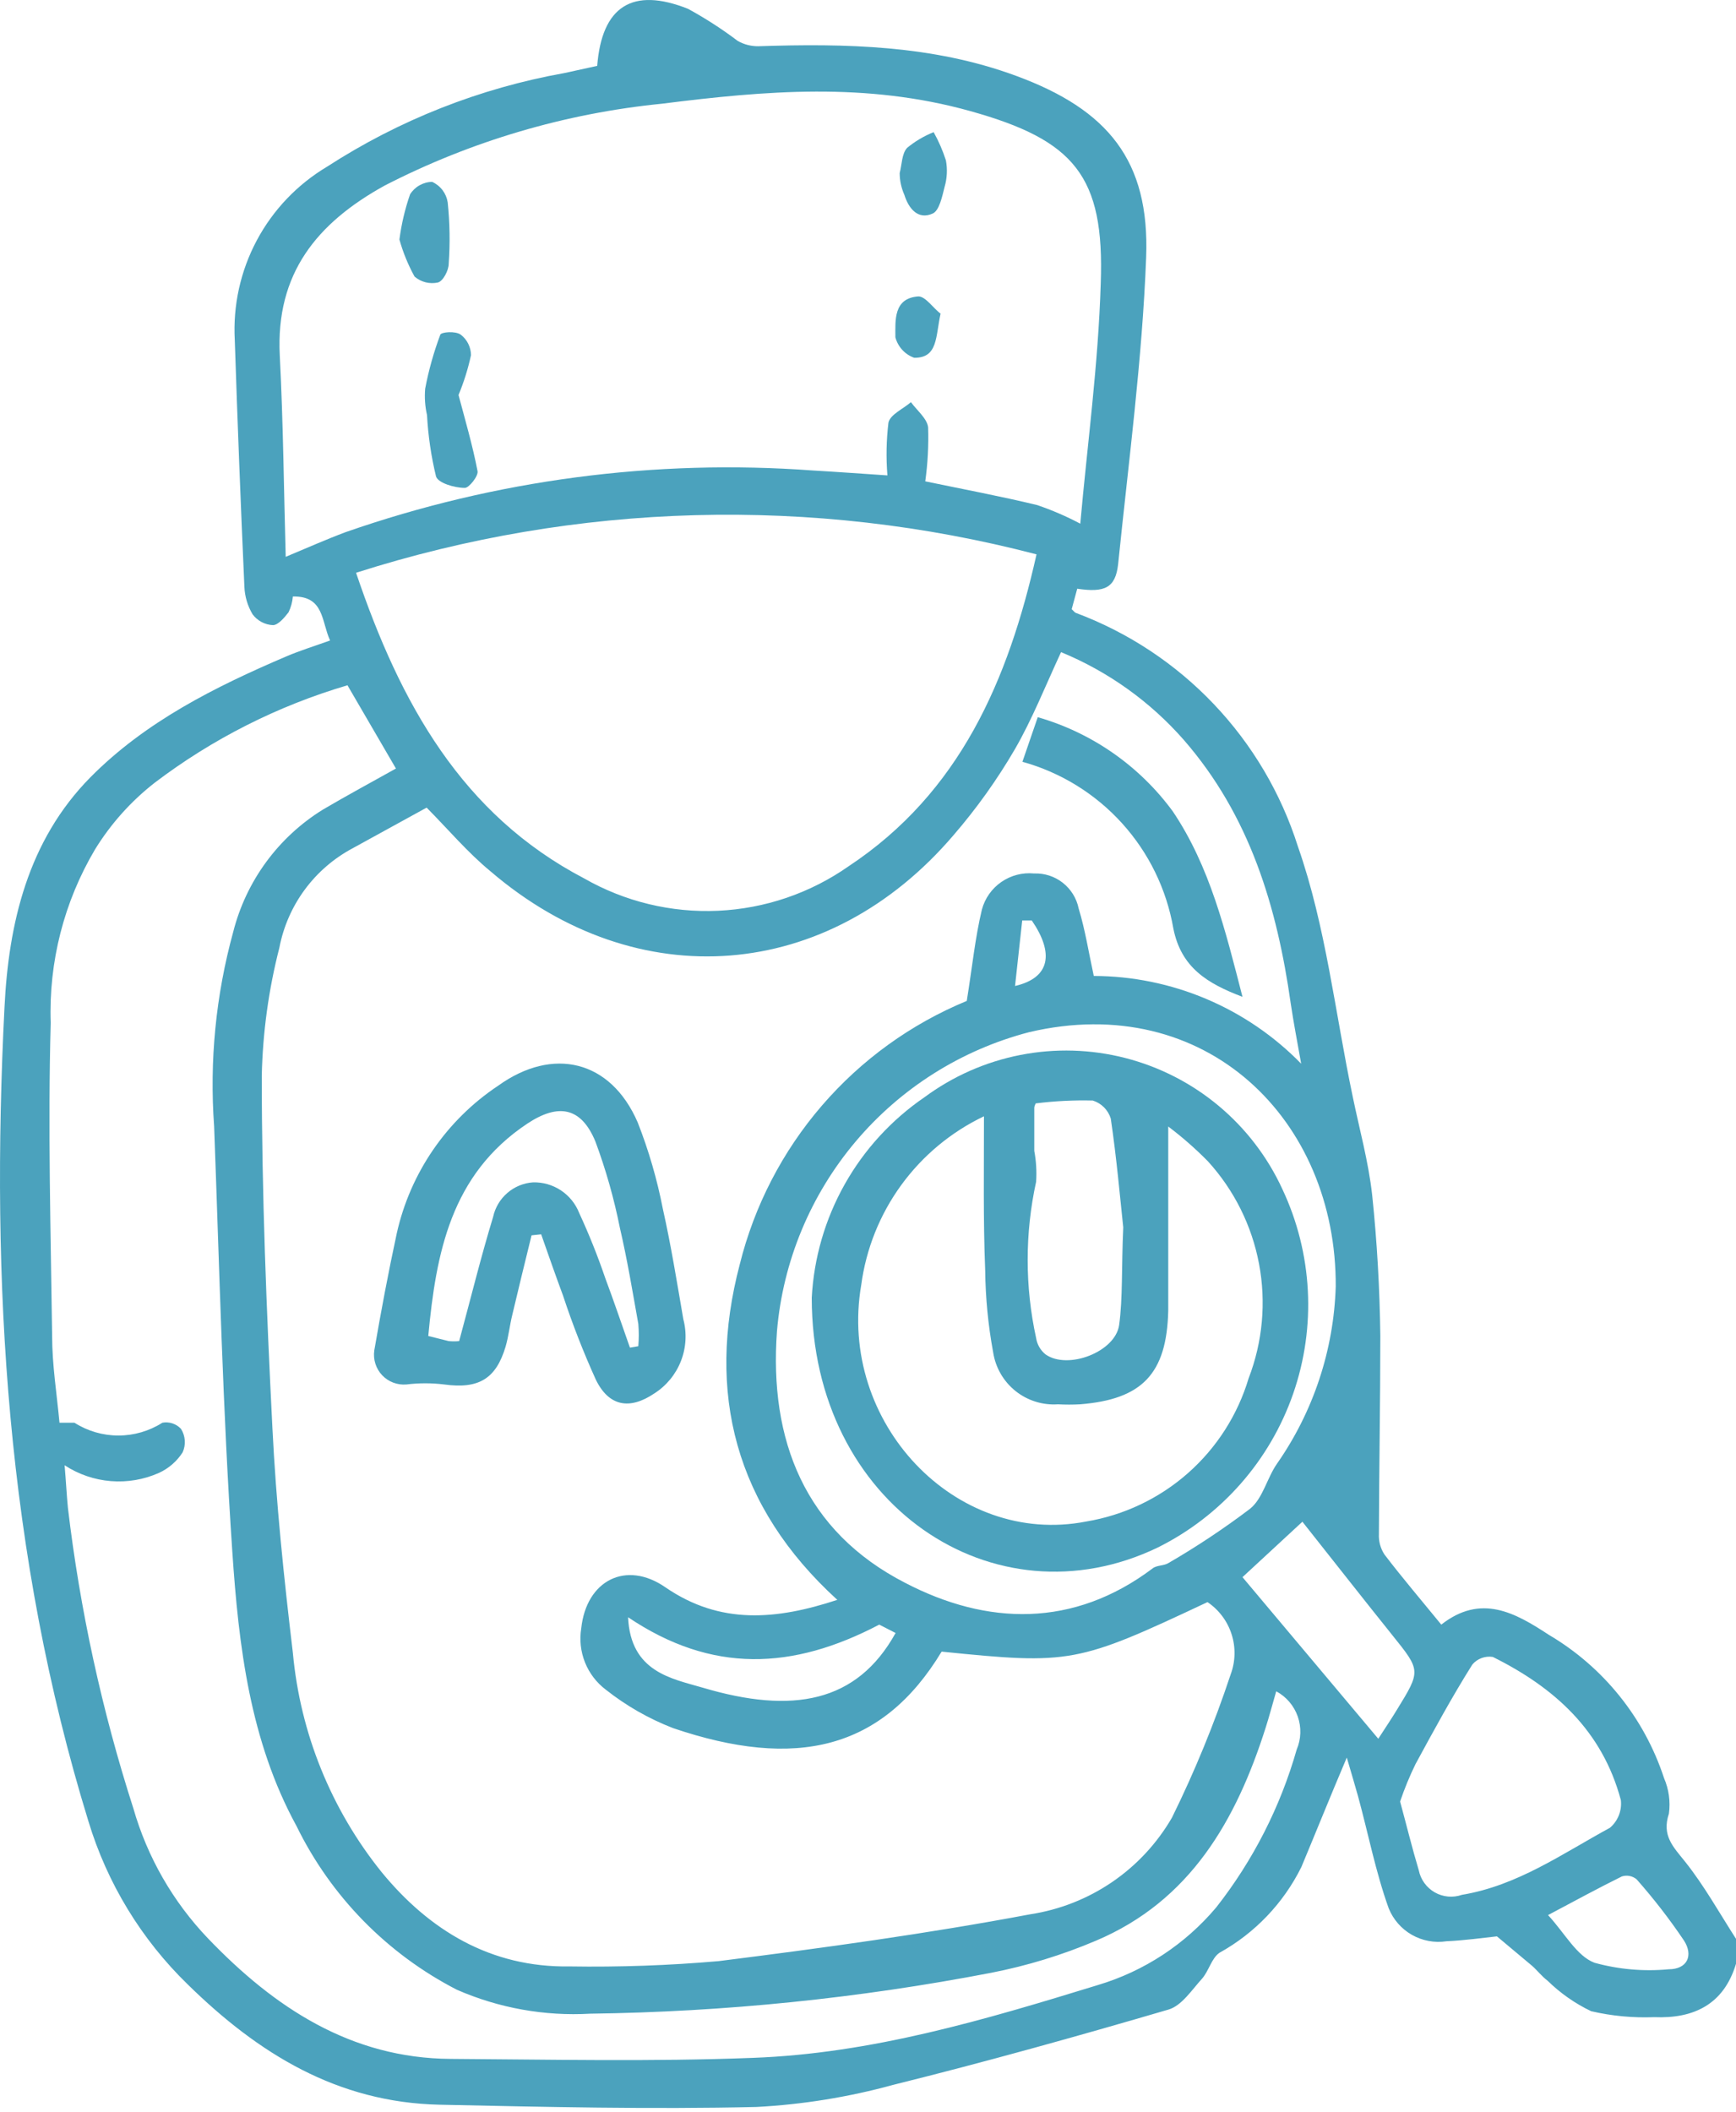<?xml version="1.0" encoding="UTF-8"?> <svg xmlns="http://www.w3.org/2000/svg" width="134" height="163" viewBox="0 0 134 163" fill="none"> <path d="M134 151.558C133.053 154.715 130.716 155.804 127.685 155.678C126.051 155.743 124.416 155.589 122.823 155.22C121.58 154.627 120.443 153.832 119.46 152.868C119.018 152.537 118.671 152.079 118.26 151.716L115.545 149.442C114.487 149.553 113.066 149.758 111.645 149.821C110.726 149.96 109.786 149.784 108.978 149.323C108.17 148.862 107.542 148.142 107.193 147.279C106.183 144.469 105.615 141.517 104.825 138.628C104.588 137.776 104.336 136.939 103.957 135.644C102.615 138.802 101.542 141.486 100.452 144.09C99.067 146.885 96.865 149.192 94.137 150.705C93.522 151.116 93.316 152.095 92.796 152.694C91.99 153.579 91.217 154.794 90.191 155.094C83.134 157.162 76.061 159.136 68.941 160.904C65.497 161.849 61.962 162.421 58.395 162.609C50.249 162.798 42.087 162.609 33.925 162.435C26.032 162.261 19.938 158.488 14.507 153.168C10.912 149.681 8.265 145.334 6.818 140.538C0.504 120.015 -0.728 98.986 0.346 77.753C0.661 71.28 2.145 64.886 6.976 59.992C11.239 55.682 16.622 52.998 22.132 50.646C23.174 50.204 24.247 49.873 25.479 49.431C24.8 47.962 25.037 45.989 22.606 46.036C22.57 46.458 22.458 46.87 22.274 47.252C21.958 47.662 21.485 48.231 21.074 48.246C20.766 48.233 20.464 48.151 20.191 48.006C19.918 47.861 19.68 47.657 19.496 47.41C19.111 46.763 18.894 46.03 18.864 45.278C18.58 38.964 18.333 32.617 18.122 26.239C17.976 23.573 18.562 20.917 19.817 18.56C21.072 16.203 22.948 14.235 25.242 12.867C30.809 9.261 37.041 6.803 43.571 5.637L46.097 5.084C46.46 0.49 48.812 -1.025 53.106 0.68C54.445 1.41 55.727 2.238 56.943 3.158C57.424 3.431 57.968 3.573 58.522 3.569C65.278 3.348 71.988 3.474 78.445 5.858C85.518 8.463 88.754 12.394 88.47 19.861C88.17 27.755 87.112 35.648 86.307 43.542C86.102 45.373 85.281 45.752 83.15 45.436L82.723 47.015C82.865 47.141 82.944 47.268 83.039 47.299C87.077 48.807 90.719 51.214 93.689 54.338C96.66 57.461 98.881 61.219 100.184 65.328C102.347 71.501 103.057 78.179 104.415 84.636C104.936 87.162 105.63 89.656 105.915 92.214C106.293 95.813 106.499 99.46 106.546 103.091C106.546 108.19 106.451 113.29 106.436 118.389C106.408 118.947 106.557 119.499 106.862 119.968C108.235 121.767 109.704 123.488 111.251 125.383C114.313 122.983 116.934 124.451 119.555 126.172C123.762 128.653 126.922 132.582 128.443 137.223C128.817 138.087 128.948 139.037 128.822 139.97C128.253 141.675 129.153 142.527 130.085 143.696C131.553 145.543 132.721 147.643 134 149.632V151.558ZM32.962 62.313L27.215 65.47C25.761 66.246 24.498 67.338 23.52 68.666C22.542 69.994 21.874 71.523 21.564 73.143C20.735 76.369 20.28 79.68 20.206 83.01C20.206 92.072 20.569 101.133 21.027 110.195C21.311 115.973 21.911 121.736 22.606 127.561C23.173 133.754 25.557 139.642 29.457 144.485C33.136 148.969 37.872 151.858 43.966 151.763C47.806 151.824 51.648 151.687 55.475 151.353C63.51 150.342 71.562 149.237 79.534 147.737C81.796 147.39 83.952 146.541 85.842 145.252C87.733 143.962 89.311 142.265 90.459 140.286C92.222 136.711 93.735 133.018 94.99 129.235C95.364 128.238 95.391 127.145 95.067 126.131C94.744 125.117 94.088 124.242 93.206 123.646C83.15 128.382 82.613 128.477 72.683 127.467C68.088 135.076 61.395 136.576 51.954 133.371C50.084 132.647 48.333 131.647 46.76 130.403C46.043 129.86 45.488 129.133 45.154 128.298C44.821 127.464 44.721 126.554 44.866 125.667C45.26 121.973 48.323 120.394 51.37 122.509C55.601 125.414 59.926 125.019 64.631 123.472C56.737 116.273 54.496 107.48 57.101 97.581C58.226 93.057 60.397 88.859 63.441 85.328C66.485 81.796 70.315 79.028 74.624 77.248C75.051 74.595 75.272 72.353 75.793 70.191C76.027 69.326 76.56 68.573 77.297 68.065C78.034 67.556 78.927 67.325 79.818 67.412C80.619 67.381 81.405 67.635 82.035 68.13C82.665 68.624 83.1 69.327 83.26 70.112C83.765 71.769 84.034 73.506 84.428 75.321C87.413 75.329 90.366 75.933 93.114 77.096C95.863 78.258 98.352 79.958 100.436 82.094C100.136 80.405 99.852 78.937 99.631 77.453C98.574 69.985 96.474 62.96 91.375 57.103C88.781 54.146 85.539 51.828 81.902 50.33C80.671 52.983 79.676 55.508 78.334 57.829C76.963 60.181 75.378 62.4 73.598 64.46C63.937 75.779 49.207 76.963 37.872 67.254C36.088 65.786 34.62 64.034 32.931 62.329L32.962 62.313ZM71.42 37.148C74.293 37.748 77.182 38.285 80.055 38.979C81.202 39.369 82.316 39.849 83.386 40.416C83.923 34.37 84.776 28.134 84.965 21.866C85.265 13.578 82.928 10.815 74.893 8.573C66.857 6.331 59.106 6.995 51.086 8.005C43.622 8.749 36.365 10.892 29.694 14.32C24.437 17.225 21.279 21.124 21.595 27.423C21.864 32.649 21.911 37.89 22.053 42.974C23.758 42.263 25.21 41.616 26.695 41.063C38.262 37.029 50.535 35.412 62.752 36.311C64.678 36.422 66.605 36.564 68.499 36.69C68.389 35.333 68.415 33.969 68.578 32.617C68.72 31.986 69.715 31.559 70.314 31.038C70.788 31.686 71.562 32.301 71.641 32.98C71.686 34.373 71.612 35.768 71.42 37.148ZM4.987 113.084C5.098 114.379 5.145 115.374 5.24 116.352C6.171 124.233 7.863 132.005 10.292 139.559C11.371 143.324 13.348 146.769 16.054 149.6C21.185 154.952 27.105 158.851 34.778 158.899C42.45 158.946 50.328 159.12 58.095 158.82C67.268 158.488 76.014 155.883 84.744 153.2C88.311 152.136 91.489 150.05 93.885 147.2C96.723 143.584 98.83 139.45 100.089 135.029C100.435 134.217 100.464 133.305 100.172 132.473C99.88 131.64 99.287 130.947 98.51 130.529C98.21 131.555 97.974 132.471 97.689 133.355C95.416 140.491 91.88 146.695 84.602 149.774C82.001 150.88 79.292 151.71 76.519 152.252C66.313 154.218 55.953 155.275 45.56 155.41C42.032 155.612 38.505 154.979 35.267 153.563C29.888 150.796 25.547 146.366 22.89 140.933C19.29 134.35 18.422 127.04 17.933 119.762C17.191 108.838 16.938 97.865 16.528 86.925C16.161 81.884 16.658 76.817 17.996 71.943C18.99 68.002 21.482 64.604 24.942 62.471C26.773 61.397 28.636 60.387 30.562 59.313L26.821 52.888C21.449 54.471 16.41 57.017 11.949 60.403C10.118 61.83 8.557 63.573 7.339 65.549C4.942 69.593 3.753 74.239 3.914 78.937C3.693 86.988 3.914 95.055 4.024 103.107C4.024 105.349 4.387 107.59 4.592 109.801C5.145 109.801 5.508 109.801 5.745 109.801C6.759 110.447 7.937 110.79 9.139 110.79C10.342 110.79 11.519 110.447 12.533 109.801C12.793 109.753 13.061 109.771 13.312 109.854C13.563 109.937 13.789 110.081 13.97 110.274C14.14 110.542 14.241 110.849 14.263 111.166C14.285 111.483 14.228 111.801 14.096 112.09C13.654 112.778 13.024 113.326 12.281 113.669C11.114 114.19 9.834 114.411 8.559 114.308C7.285 114.206 6.056 113.785 4.987 113.084ZM27.484 44.205C30.894 54.293 35.662 62.865 45.087 67.791C48.227 69.588 51.814 70.455 55.428 70.29C59.043 70.125 62.536 68.935 65.499 66.859C74.088 61.176 77.829 52.493 80.008 42.784C62.719 38.269 44.503 38.762 27.484 44.205ZM103.104 99.318C103.183 86.42 93.064 76.442 79.424 79.663C74.197 81.029 69.521 83.979 66.039 88.109C62.556 92.239 60.437 97.346 59.974 102.728C59.358 111.143 62.121 118.184 69.873 122.162C76.187 125.446 82.85 125.651 88.975 121.041C89.291 120.789 89.843 120.852 90.191 120.631C92.38 119.362 94.489 117.959 96.505 116.431C97.484 115.626 97.8 114.063 98.574 112.958C101.379 108.937 102.953 104.187 103.104 99.286V99.318ZM108.077 139.054C108.567 140.854 108.993 142.606 109.514 144.343C109.586 144.699 109.734 145.035 109.947 145.329C110.16 145.623 110.433 145.868 110.749 146.048C111.064 146.227 111.415 146.337 111.776 146.37C112.138 146.403 112.502 146.357 112.845 146.237C117.123 145.527 120.565 143.08 124.275 141.059C124.578 140.799 124.812 140.469 124.958 140.098C125.104 139.726 125.157 139.325 125.112 138.928C123.675 133.545 119.965 130.229 115.229 127.877C114.938 127.831 114.64 127.861 114.363 127.963C114.087 128.065 113.841 128.237 113.65 128.461C112.072 130.971 110.667 133.56 109.261 136.149C108.806 137.081 108.411 138.041 108.077 139.023V139.054ZM106.388 134.192C107.02 133.213 107.43 132.613 107.809 131.982C109.688 128.935 109.672 128.935 107.478 126.204C105.283 123.472 102.836 120.346 100.531 117.442L95.906 121.72L106.388 134.192ZM67.868 125.383C61.19 128.887 54.954 129.172 48.481 124.814C48.67 129.045 51.859 129.55 54.227 130.245C61.174 132.313 66.147 131.413 69.13 126.03L67.868 125.383ZM119.492 147.8C120.802 149.221 121.702 150.958 123.075 151.479C124.934 151.992 126.87 152.164 128.79 151.984C130.258 151.984 130.716 150.91 129.99 149.774C128.874 148.116 127.651 146.534 126.327 145.038C126.171 144.909 125.986 144.822 125.787 144.783C125.589 144.744 125.384 144.756 125.191 144.817C123.344 145.732 121.544 146.711 119.492 147.8ZM79.645 71.043H78.903L78.35 76.095C81.081 75.463 81.365 73.553 79.645 71.043Z" fill="#4BA2BD"></path> <path d="M41.03 95.34C40.525 97.392 40.02 99.46 39.531 101.528C39.341 102.318 39.262 103.107 39.026 103.928C38.283 106.422 36.942 107.212 34.289 106.849C33.319 106.73 32.339 106.73 31.369 106.849C31.023 106.878 30.676 106.829 30.352 106.706C30.028 106.583 29.736 106.388 29.497 106.136C29.259 105.884 29.081 105.582 28.976 105.251C28.871 104.921 28.841 104.571 28.89 104.228C29.411 101.197 29.979 98.181 30.627 95.182C31.668 90.523 34.468 86.445 38.441 83.799C42.672 80.752 47.14 81.81 49.224 86.625C50.073 88.787 50.723 91.023 51.166 93.303C51.797 96.113 52.255 98.971 52.745 101.812C53.028 102.882 52.963 104.014 52.56 105.044C52.157 106.074 51.437 106.95 50.503 107.543C48.608 108.822 46.998 108.554 45.988 106.47C45.032 104.358 44.188 102.198 43.462 99.997C42.877 98.418 42.325 96.839 41.772 95.261L41.03 95.34ZM35.442 103.502C36.342 100.186 37.115 97.029 38.062 93.919C38.218 93.201 38.602 92.553 39.157 92.072C39.712 91.591 40.408 91.302 41.141 91.251C41.907 91.231 42.661 91.447 43.299 91.871C43.938 92.295 44.43 92.905 44.709 93.619C45.47 95.266 46.145 96.953 46.73 98.671C47.393 100.439 47.993 102.223 48.624 104.007L49.271 103.896C49.319 103.324 49.319 102.748 49.271 102.176C48.829 99.697 48.419 97.218 47.85 94.771C47.397 92.499 46.764 90.266 45.956 88.093C44.851 85.425 43.083 85.141 40.699 86.72C34.794 90.651 33.658 96.713 33.058 103.107C33.721 103.265 34.21 103.407 34.637 103.502C34.904 103.528 35.174 103.528 35.442 103.502Z" fill="#4BA2BD"></path> <path d="M78.919 58.792L80.103 55.351C84.284 56.553 87.948 59.107 90.522 62.613C93.396 66.876 94.596 71.848 95.906 76.932C93.191 75.906 91.17 74.674 90.57 71.659C90.045 68.631 88.672 65.815 86.609 63.537C84.547 61.26 81.88 59.614 78.919 58.792Z" fill="#4BA2BD"></path> <path d="M35.393 30.486C35.914 32.444 36.482 34.385 36.861 36.359C36.94 36.738 36.182 37.685 35.866 37.653C35.077 37.653 33.814 37.275 33.656 36.769C33.279 35.215 33.047 33.63 32.961 32.033C32.808 31.366 32.76 30.679 32.819 29.997C33.088 28.576 33.479 27.182 33.987 25.829C34.066 25.623 35.156 25.529 35.566 25.829C35.809 26.015 36.006 26.254 36.142 26.527C36.279 26.801 36.352 27.102 36.356 27.407C36.129 28.461 35.806 29.491 35.393 30.486Z" fill="#4BA2BD"></path> <path d="M30.831 18.488C30.984 17.3 31.259 16.13 31.652 14.999C31.833 14.709 32.084 14.469 32.382 14.301C32.68 14.133 33.015 14.041 33.357 14.036C33.672 14.178 33.947 14.398 34.157 14.673C34.366 14.949 34.504 15.272 34.557 15.614C34.721 17.188 34.747 18.773 34.636 20.351C34.636 20.872 34.194 21.708 33.799 21.803C33.484 21.871 33.158 21.865 32.845 21.786C32.533 21.706 32.243 21.555 31.999 21.345C31.501 20.441 31.109 19.482 30.831 18.488Z" fill="#4BA2BD"></path> <path d="M69.446 13.357C69.62 12.694 69.604 11.873 70.015 11.415C70.632 10.906 71.324 10.496 72.067 10.199C72.454 10.892 72.771 11.622 73.014 12.378C73.14 13.05 73.108 13.742 72.919 14.399C72.73 15.141 72.509 16.262 71.988 16.483C70.867 16.988 70.141 16.104 69.809 15.046C69.573 14.509 69.446 13.941 69.446 13.357Z" fill="#4BA2BD"></path> <path d="M72.603 24.203C72.209 25.971 72.414 27.628 70.567 27.613C70.215 27.487 69.899 27.278 69.646 27.003C69.393 26.727 69.21 26.395 69.114 26.034C69.114 24.755 68.941 23.003 70.898 22.877C71.451 22.877 72.082 23.84 72.603 24.203Z" fill="#4BA2BD"></path> <path d="M62.658 100.155C62.822 97.081 63.692 94.086 65.201 91.403C66.709 88.72 68.816 86.421 71.357 84.683C73.553 83.058 76.084 81.942 78.765 81.418C81.447 80.894 84.211 80.974 86.858 81.653C89.504 82.332 91.966 83.593 94.064 85.343C96.161 87.094 97.843 89.29 98.984 91.772C101.316 96.724 101.615 102.392 99.818 107.562C98.021 112.732 94.27 116.993 89.37 119.431C76.74 125.509 62.658 116.131 62.658 100.155ZM75.951 86.151C73.416 87.362 71.222 89.185 69.568 91.457C67.914 93.728 66.853 96.376 66.479 99.16C64.647 109.769 73.757 119.399 83.845 117.426C86.759 116.941 89.478 115.648 91.694 113.695C93.91 111.741 95.533 109.205 96.38 106.375C97.463 103.563 97.742 100.505 97.184 97.543C96.627 94.582 95.255 91.834 93.222 89.609C92.272 88.647 91.254 87.755 90.175 86.941C90.175 91.803 90.175 96.413 90.175 101.149C90.065 106.043 88.139 108.001 83.371 108.38C82.803 108.411 82.234 108.411 81.666 108.38C80.481 108.461 79.309 108.093 78.382 107.351C77.455 106.608 76.841 105.544 76.661 104.37C76.276 102.286 76.07 100.174 76.046 98.055C75.888 94.156 75.951 90.256 75.951 86.151ZM86.702 94.724C86.465 92.529 86.197 89.419 85.739 86.325C85.637 85.999 85.457 85.701 85.216 85.459C84.974 85.218 84.677 85.038 84.35 84.936C82.878 84.9 81.406 84.974 79.945 85.157C79.945 85.157 79.835 85.378 79.835 85.488C79.835 86.594 79.835 87.714 79.835 88.82C79.982 89.605 80.03 90.406 79.977 91.203C79.108 95.177 79.108 99.291 79.977 103.265C80.053 103.761 80.312 104.212 80.703 104.528C82.424 105.743 86.102 104.338 86.386 102.254C86.671 100.171 86.56 97.881 86.702 94.724Z" fill="#4BA2BD"></path> </svg> 